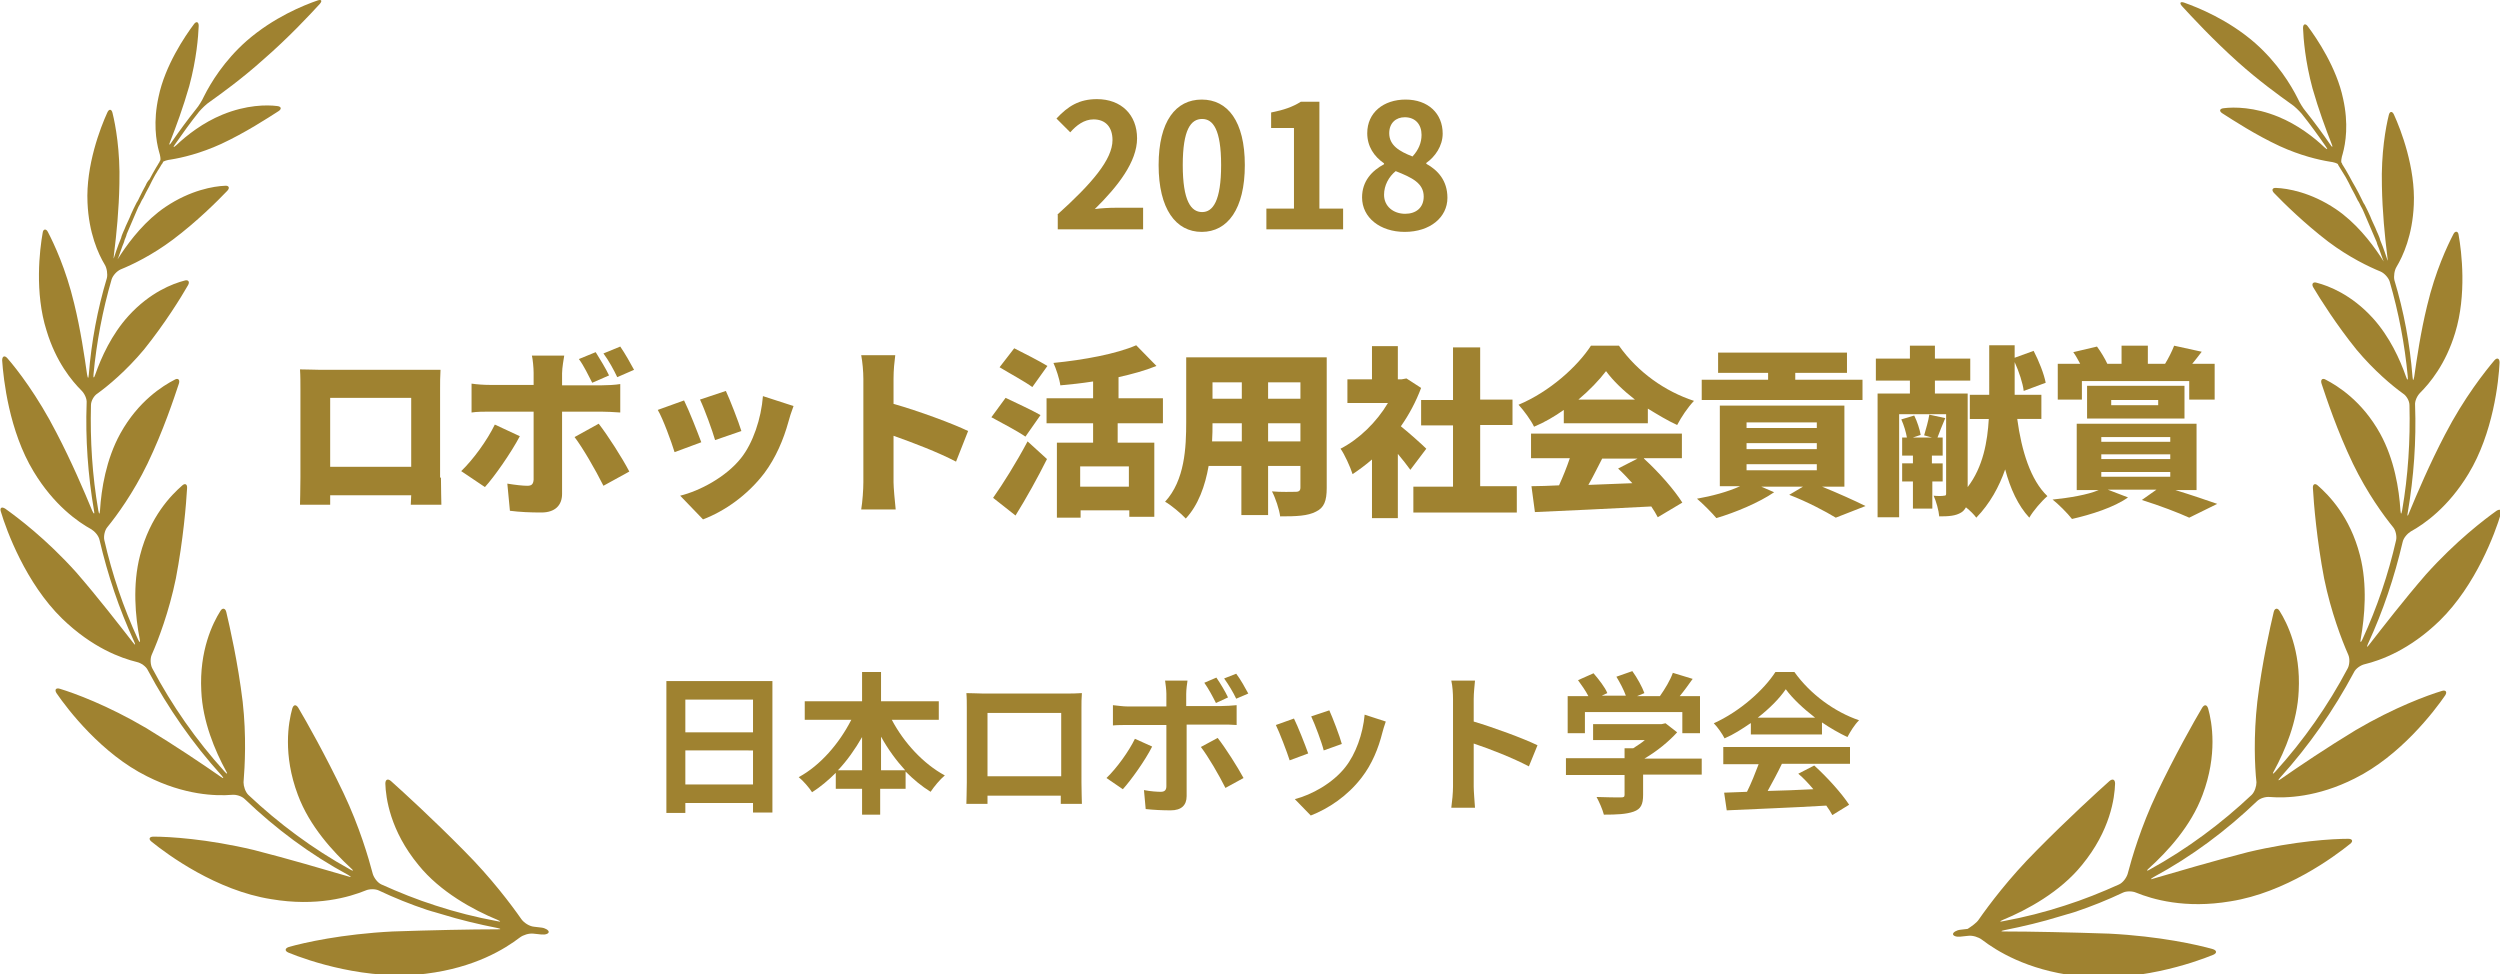 <?xml version="1.0" encoding="UTF-8"?>
<!-- Generator: Adobe Illustrator 22.1.0, SVG Export Plug-In . SVG Version: 6.00 Build 0)  -->
<svg xmlns="http://www.w3.org/2000/svg" xmlns:xlink="http://www.w3.org/1999/xlink" version="1.1" id="レイヤー_1" x="0px" y="0px" viewBox="0 0 580 226" style="enable-background:new 0 0 580 226;" xml:space="preserve">
<style type="text/css">
	.st0{fill:#9F8230;}
</style>
<g>
	<g>
		<path class="st0" d="M121,213.3c-2.3-3.3-7-9.6-13.4-16c-7.2-7.3-14.1-13.6-16.9-16.1c-0.7-0.6-1.3-0.4-1.3,0.6    c0.1,3.3,1.1,10.9,7.7,18.9c5,6.2,12.7,10.4,18.3,12.7c0.9,0.4,0.8,0.5-0.1,0.3c-4.9-0.9-9.6-2.1-14.2-3.6    c-4.4-1.4-8.6-3.1-12.6-4.9c-0.9-0.4-1.7-1.5-2-2.4c-1-3.8-3.1-11-6.8-18.8c-4.2-8.8-8.6-16.6-10.5-19.8c-0.5-0.8-1.1-0.8-1.4,0.2    c-0.9,3.2-2.2,10.7,1.3,20c2.7,7.3,8.2,13.2,12.3,17c0.7,0.6,0.6,0.8-0.2,0.3c-8.7-4.8-16.6-10.7-23.6-17.3    c-0.7-0.7-1.1-2-1.1-2.9c0.3-3.7,0.7-10.7-0.2-18.7c-1.1-9.1-3-17.4-3.8-20.8c-0.2-0.9-0.9-1.1-1.4-0.2c-1.7,2.7-4.9,9.1-4.4,18.5    c0.3,7.1,3.2,13.9,5.7,18.5c0.5,0.8,0.3,0.9-0.3,0.2c-6.6-7.3-12.2-15.3-16.8-24c-0.4-0.8-0.5-2.2-0.1-3.1c1.5-3.4,4-9.9,5.6-17.7    c1.7-8.9,2.4-17.3,2.6-20.9c0.1-1-0.5-1.3-1.2-0.6c-2.4,2.1-7.4,7.1-9.7,16.1c-1.8,6.9-1.1,14.3-0.1,19.4c0.2,0.9,0,1-0.4,0.1    c-3.4-7.4-6-15.1-7.8-23c-0.2-0.9,0.1-2.3,0.7-3c2.2-2.7,6-7.9,9.3-14.7c3.7-7.7,6.2-15.3,7.3-18.6c0.3-0.9-0.2-1.4-1-0.9    c-2.7,1.4-8.4,4.9-12.6,12.5c-3.3,6-4.4,12.9-4.7,17.8c-0.1,1-0.2,1-0.4,0c-1.4-8.1-1.9-16.2-1.7-24.4c0-1,0.7-2.2,1.5-2.7    c2.5-1.8,6.7-5.3,10.8-10.2C38.3,75,42,69,43.6,66.2c0.5-0.8,0.1-1.4-0.8-1.1c-2.7,0.7-8,2.7-13,8.2c-3.9,4.3-6.3,9.6-7.7,13.6    c-0.3,0.9-0.5,0.9-0.4-0.1c0.7-7.4,2.1-14.8,4.2-22c0.3-0.9,1.2-1.9,2.1-2.3c2.7-1.1,7.3-3.3,12.1-6.9c5.6-4.2,10.4-9,12.6-11.3    c0.7-0.7,0.4-1.3-0.5-1.2c-2.6,0.1-8,1-13.8,4.9c-4.6,3.1-8.1,7.6-10.3,10.9c-0.5,0.8-0.9,1.4-0.8,1.2c0-0.1,0.1-0.2,0.1-0.2    c0.2-0.5,0.3-0.9,0.5-1.4c0.2-0.5,0.3-0.9,0.5-1.4c0.2-0.5,0.4-0.9,0.5-1.4c0.2-0.5,0.4-0.9,0.5-1.4c0.2-0.5,0.4-0.9,0.6-1.4    c0.2-0.5,0.4-0.9,0.6-1.4c0.2-0.5,0.4-0.9,0.6-1.4c0.2-0.5,0.4-0.9,0.6-1.4c0.2-0.5,0.4-0.9,0.7-1.4c0.2-0.4,0.4-0.9,0.7-1.3    c0.2-0.5,0.5-0.9,0.7-1.4c0.2-0.4,0.5-0.9,0.7-1.3c0.2-0.5,0.5-0.9,0.7-1.4c0.2-0.4,0.5-0.9,0.7-1.3c0.3-0.4,0.5-0.9,0.8-1.3    c0.3-0.4,0.5-0.9,0.8-1.3c0.1-0.1,0.2-0.2,0.2-0.4c0.1-0.2,1-0.5,1.9-0.6c2.5-0.4,6.8-1.4,11.6-3.6c5.6-2.6,10.8-6,13.3-7.6    c0.8-0.5,0.7-1.1-0.3-1.2c-2.4-0.3-7.1-0.3-12.7,2c-4.4,1.8-8.2,4.7-10.7,7.1c-0.7,0.6-0.8,0.5-0.3-0.2c1.8-2.6,3.6-5.1,5.6-7.6    c0.6-0.7,1.7-1.8,2.5-2.3c2.8-2,7.5-5.4,12.3-9.7C67,8.7,72,3.3,74.2,0.9c0.6-0.7,0.4-1.1-0.5-0.8C70.5,1.2,63.5,4,57.2,9.5    c-5.2,4.6-8.3,9.7-9.9,12.9c-0.4,0.9-1.2,2.2-1.8,2.9c-2,2.5-3.9,5.1-5.7,7.7c-0.5,0.8-0.7,0.7-0.3-0.2c1.3-3.3,3-7.9,4.4-12.8    c1.7-6.3,2.1-11.5,2.2-14c0-1-0.6-1.1-1.1-0.4c-2.1,2.8-6.7,9.6-8.2,16.8c-1.3,5.8-0.6,10.3,0.1,12.8c0.3,0.9,0.4,1.8,0.3,2    c-0.1,0.1-0.2,0.3-0.2,0.4c-0.3,0.4-0.5,0.9-0.8,1.3c-0.3,0.5-0.5,0.9-0.8,1.4c-0.2,0.4-0.5,0.9-0.7,1.3C34.3,42,34,42.5,33.8,43    c-0.2,0.4-0.5,0.9-0.7,1.3c-0.2,0.5-0.5,0.9-0.7,1.4c-0.2,0.4-0.4,0.9-0.7,1.3c-0.2,0.5-0.5,0.9-0.7,1.4c-0.2,0.4-0.4,0.9-0.6,1.3    c-0.2,0.5-0.4,1-0.6,1.4c-0.2,0.4-0.4,0.9-0.6,1.3c-0.2,0.5-0.4,1-0.6,1.4c-0.2,0.5-0.4,0.9-0.5,1.4c-0.2,0.5-0.4,1-0.6,1.5    c-0.2,0.5-0.3,0.9-0.5,1.4c-0.2,0.5-0.3,1-0.5,1.5c0,0.1-0.1,0.2-0.1,0.3c-0.1,0.2,0-0.5,0.1-1.4c0.5-4,1.1-9.9,1.2-15.9    c0.2-7.6-0.9-13.6-1.6-16.4c-0.2-0.9-0.8-1-1.2-0.1c-1.6,3.5-5,12.3-4.6,20.9c0.3,7.1,2.5,11.9,4,14.4c0.5,0.8,0.7,2.2,0.5,3.1    c-2.2,7.3-3.6,14.8-4.2,22.4c-0.1,1-0.2,1-0.4,0c-0.6-4.2-1.5-10.4-3-16.5c-1.9-8-4.7-13.9-6.1-16.6c-0.4-0.8-1.1-0.7-1.2,0.2    C9.2,57.9,8,67.9,10.8,76.7c2.2,7.3,5.9,11.7,8.1,13.9c0.7,0.7,1.3,1.9,1.2,2.9c-0.3,8.3,0.3,16.7,1.7,24.9c0.2,0.9,0,1-0.4,0.1    c-1.9-4.6-4.8-11.4-8.3-18.1C8.7,91.8,3.9,85.6,1.7,83.1c-0.6-0.7-1.2-0.5-1.2,0.5C0.8,88,2.1,100,7.8,109.4    c4.7,7.8,10.3,11.7,13.4,13.4c0.8,0.5,1.7,1.5,1.9,2.5c1.9,8.1,4.5,15.9,8,23.5c0.4,0.9,0.3,1-0.3,0.2    c-3.2-4.1-7.9-10.2-13.1-16.2C10.7,125,4,120,1.2,118c-0.8-0.5-1.3-0.2-1,0.7c1.3,4.4,5.8,16.6,14.2,24.8    c7,6.8,13.7,9.2,17.4,10.1c0.9,0.2,2.1,1,2.5,1.9c4.7,8.8,10.4,17,17.1,24.4c0.6,0.7,0.5,0.8-0.2,0.3c-4.3-3-10.7-7.3-17.3-11.3    c-9-5.3-16.7-8.1-20-9.1c-0.9-0.3-1.3,0.2-0.8,1c2.6,3.8,10.5,14.1,21,19.3c8.7,4.4,16,4.6,19.7,4.3c1-0.1,2.3,0.3,3,1    c7.1,6.8,15.1,12.8,24,17.6c0.8,0.5,0.8,0.6-0.1,0.3c-5.5-1.6-13.6-4-21.8-6.1c-10.9-2.6-19.7-3.1-23.3-3.1c-1,0-1.2,0.6-0.4,1.2    c3.7,3,15,11.3,27.7,13.3c10.6,1.8,18.2-0.5,21.9-2c0.9-0.4,2.3-0.4,3.1,0c3.6,1.7,7.3,3.2,11.2,4.5c0.9,0.3,1.7,0.5,1.7,0.5    c0,0,0.7,0.2,1.7,0.5c4.2,1.3,8.4,2.3,12.9,3.2c0.9,0.2,0.9,0.3,0,0.3c-6.2,0-15.4,0.2-24.3,0.5c-11.8,0.6-20.6,2.6-24.1,3.6    c-0.9,0.3-1,0.9-0.1,1.3c4.6,1.9,18.3,6.6,31.9,4.9c11.4-1.4,18.4-5.8,21.8-8.4c0.8-0.6,2.1-1,3.1-0.9c0.6,0.1,1.3,0.1,1.9,0.2    c1,0.1,1.7-0.2,1.7-0.6c0-0.4-0.8-0.9-1.7-1c-0.6-0.1-1.1-0.1-1.7-0.2C122.8,214.9,121.6,214.1,121,213.3z"></path>
	</g>
	<g>
		<path class="st0" d="M459.1,213.3c2.3-3.3,7-9.6,13.4-16c7.2-7.3,14.1-13.6,16.9-16.1c0.7-0.6,1.3-0.4,1.3,0.6    c-0.1,3.3-1.1,10.9-7.7,18.9c-5,6.2-12.7,10.4-18.3,12.7c-0.9,0.4-0.8,0.5,0.1,0.3c4.9-0.9,9.6-2.1,14.2-3.6    c4.4-1.4,8.6-3.1,12.6-4.9c0.9-0.4,1.7-1.5,2-2.4c1-3.8,3.1-11,6.8-18.8c4.2-8.8,8.6-16.6,10.5-19.8c0.5-0.8,1.1-0.8,1.4,0.2    c0.9,3.2,2.2,10.7-1.3,20c-2.7,7.3-8.2,13.2-12.4,17c-0.7,0.6-0.6,0.8,0.2,0.3c8.7-4.8,16.6-10.7,23.6-17.3c0.7-0.7,1.1-2,1.1-2.9    c-0.4-3.7-0.7-10.7,0.2-18.7c1.1-9.1,3-17.4,3.8-20.8c0.2-0.9,0.9-1.1,1.4-0.2c1.7,2.7,4.9,9.1,4.4,18.5    c-0.3,7.1-3.2,13.9-5.7,18.5c-0.5,0.8-0.3,0.9,0.3,0.2c6.6-7.3,12.2-15.3,16.8-24c0.4-0.8,0.5-2.2,0.1-3.1    c-1.5-3.4-4-9.9-5.6-17.7c-1.7-8.9-2.4-17.3-2.6-20.9c-0.1-1,0.5-1.3,1.2-0.6c2.4,2.1,7.4,7.1,9.7,16.1c1.8,6.9,1.1,14.3,0.2,19.4    c-0.2,0.9,0,1,0.4,0.1c3.4-7.4,6-15.1,7.8-23c0.2-0.9-0.1-2.3-0.7-3c-2.2-2.7-6-7.9-9.3-14.7c-3.7-7.7-6.2-15.3-7.3-18.6    c-0.3-0.9,0.2-1.4,1-0.9c2.7,1.4,8.4,4.9,12.6,12.5c3.3,6,4.4,12.9,4.7,17.8c0.1,1,0.2,1,0.4,0c1.4-8.1,1.9-16.2,1.7-24.4    c0-1-0.7-2.2-1.5-2.7c-2.5-1.8-6.7-5.3-10.8-10.2c-4.6-5.7-8.4-11.7-10-14.4c-0.5-0.8-0.1-1.4,0.8-1.1c2.7,0.7,8,2.7,13,8.2    c3.9,4.3,6.3,9.6,7.7,13.6c0.3,0.9,0.5,0.9,0.4-0.1c-0.7-7.4-2.1-14.8-4.2-22c-0.3-0.9-1.2-1.9-2.1-2.3c-2.7-1.1-7.3-3.3-12.1-6.9    c-5.5-4.2-10.4-9-12.6-11.3c-0.7-0.7-0.4-1.3,0.5-1.2c2.6,0.1,8,1,13.8,4.9c4.6,3.1,8.1,7.6,10.3,10.9c0.5,0.8,0.9,1.4,0.8,1.2    c0-0.1-0.1-0.2-0.1-0.2c-0.2-0.5-0.3-0.9-0.5-1.4c-0.2-0.5-0.3-0.9-0.5-1.4c-0.2-0.5-0.4-0.9-0.5-1.4c-0.2-0.5-0.4-0.9-0.6-1.4    c-0.2-0.5-0.4-0.9-0.6-1.4c-0.2-0.5-0.4-0.9-0.6-1.4c-0.2-0.5-0.4-0.9-0.6-1.4c-0.2-0.5-0.4-0.9-0.6-1.4c-0.2-0.5-0.4-0.9-0.7-1.4    c-0.2-0.4-0.4-0.9-0.7-1.3c-0.2-0.5-0.5-0.9-0.7-1.4c-0.2-0.4-0.5-0.9-0.7-1.3c-0.2-0.5-0.5-0.9-0.7-1.4c-0.2-0.4-0.5-0.9-0.7-1.3    c-0.3-0.4-0.5-0.9-0.8-1.3c-0.3-0.4-0.5-0.9-0.8-1.3c-0.1-0.1-0.1-0.2-0.2-0.4c-0.1-0.2-1-0.5-1.9-0.6c-2.5-0.4-6.8-1.4-11.6-3.6    c-5.6-2.6-10.8-6-13.3-7.6c-0.8-0.5-0.7-1.1,0.3-1.2c2.4-0.3,7.1-0.3,12.7,2c4.4,1.8,8.2,4.7,10.7,7.1c0.7,0.6,0.8,0.5,0.3-0.2    c-1.8-2.6-3.6-5.1-5.6-7.6c-0.6-0.7-1.7-1.8-2.5-2.3c-2.8-2-7.5-5.4-12.3-9.7c-5.8-5.2-10.8-10.6-13-13c-0.6-0.7-0.4-1.1,0.5-0.8    c3.1,1.1,10.2,3.9,16.5,9.4c5.2,4.6,8.3,9.7,9.9,12.9c0.4,0.9,1.2,2.2,1.8,2.9c2,2.5,3.9,5.1,5.7,7.7c0.5,0.8,0.7,0.7,0.3-0.2    c-1.3-3.3-3-7.9-4.4-12.8c-1.7-6.3-2.1-11.5-2.2-14c0-1,0.6-1.1,1.1-0.4c2.1,2.8,6.7,9.6,8.2,16.8c1.3,5.8,0.6,10.3-0.1,12.8    c-0.3,0.9-0.4,1.8-0.3,2c0.1,0.1,0.2,0.3,0.2,0.4c0.3,0.4,0.5,0.9,0.8,1.3c0.3,0.5,0.5,0.9,0.8,1.4c0.2,0.4,0.5,0.9,0.7,1.3    c0.3,0.5,0.5,0.9,0.8,1.4c0.2,0.4,0.5,0.9,0.7,1.3c0.2,0.5,0.5,0.9,0.7,1.4c0.2,0.4,0.4,0.9,0.7,1.3c0.2,0.5,0.5,0.9,0.7,1.4    c0.2,0.4,0.4,0.9,0.6,1.3c0.2,0.5,0.4,1,0.6,1.4c0.2,0.4,0.4,0.9,0.6,1.3c0.2,0.5,0.4,1,0.6,1.4c0.2,0.5,0.4,0.9,0.5,1.4    c0.2,0.5,0.4,1,0.6,1.5c0.2,0.5,0.3,0.9,0.5,1.4c0.2,0.5,0.3,1,0.5,1.5c0,0.1,0.1,0.2,0.1,0.3c0.1,0.2,0-0.5-0.1-1.4    c-0.5-4-1.1-9.9-1.2-15.9c-0.2-7.6,0.9-13.6,1.6-16.4c0.2-0.9,0.8-1,1.2-0.1c1.6,3.5,5,12.3,4.6,20.9c-0.3,7.1-2.5,11.9-4,14.4    c-0.5,0.8-0.7,2.2-0.5,3.1c2.2,7.3,3.6,14.8,4.2,22.4c0.1,1,0.2,1,0.4,0c0.6-4.2,1.5-10.4,3-16.5c1.9-8,4.7-13.9,6.1-16.6    c0.4-0.8,1.1-0.7,1.2,0.2c0.7,3.9,1.9,13.9-0.8,22.7c-2.2,7.3-5.9,11.7-8.1,13.9c-0.7,0.7-1.3,1.9-1.2,2.9    c0.3,8.3-0.3,16.7-1.7,24.9c-0.2,0.9,0,1,0.3,0.1c1.9-4.6,4.8-11.4,8.3-18.1c4.5-8.7,9.4-14.8,11.5-17.3c0.6-0.7,1.2-0.5,1.2,0.5    c-0.2,4.4-1.5,16.4-7.2,25.8c-4.7,7.8-10.3,11.7-13.4,13.4c-0.8,0.5-1.7,1.5-1.9,2.5c-1.9,8.1-4.5,15.9-8,23.5    c-0.4,0.9-0.3,1,0.3,0.2c3.2-4.1,7.9-10.2,13.1-16.2c7-7.8,13.6-12.8,16.4-14.8c0.8-0.5,1.3-0.2,1,0.7    c-1.3,4.4-5.8,16.6-14.2,24.8c-7,6.8-13.7,9.2-17.4,10.1c-0.9,0.2-2.1,1-2.5,1.9c-4.7,8.8-10.4,17-17.1,24.4    c-0.6,0.7-0.5,0.8,0.2,0.3c4.3-3,10.7-7.3,17.3-11.3c9-5.3,16.7-8.1,20-9.1c0.9-0.3,1.3,0.2,0.8,1c-2.6,3.8-10.5,14.1-21,19.3    c-8.7,4.4-16,4.6-19.7,4.3c-1-0.1-2.3,0.3-3,1c-7.1,6.8-15.1,12.8-24,17.6c-0.8,0.5-0.8,0.6,0.1,0.3c5.5-1.6,13.6-4,21.8-6.1    c10.9-2.6,19.7-3.1,23.3-3.1c1,0,1.2,0.6,0.4,1.2c-3.7,3-15,11.3-27.7,13.3c-10.6,1.8-18.2-0.5-21.9-2c-0.9-0.4-2.3-0.4-3.1,0    c-3.6,1.7-7.3,3.2-11.2,4.5c-0.9,0.3-1.7,0.5-1.7,0.5c0,0-0.7,0.2-1.7,0.5c-4.2,1.3-8.4,2.3-12.9,3.2c-0.9,0.2-0.9,0.3,0,0.3    c6.2,0,15.4,0.2,24.3,0.5c11.8,0.6,20.6,2.6,24.1,3.6c0.9,0.3,1,0.9,0.1,1.3c-4.6,1.9-18.3,6.6-31.9,4.9    c-11.4-1.4-18.4-5.8-21.8-8.4c-0.8-0.6-2.1-1-3.1-0.9c-0.6,0.1-1.3,0.1-1.9,0.2c-1,0.1-1.7-0.2-1.7-0.6c0-0.4,0.8-0.9,1.7-1    c0.6-0.1,1.1-0.1,1.7-0.2C457.4,214.9,458.6,214.1,459.1,213.3z"></path>
	</g>
</g>
<g>
	<path class="st0" d="M245.3,49.8c8-7.2,12.8-12.8,12.8-17.3c0-3-1.6-4.8-4.4-4.8c-2.2,0-4,1.4-5.4,3l-3.2-3.2   c2.7-2.9,5.3-4.5,9.4-4.5c5.6,0,9.3,3.6,9.3,9.1c0,5.4-4.4,11.1-9.8,16.4c1.5-0.2,3.4-0.3,4.8-0.3h6.4v5h-19.8V49.8z"></path>
	<path class="st0" d="M268.8,38.3c0-10.2,4-15.2,10-15.2c6,0,10,5,10,15.2s-4,15.5-10,15.5C272.8,53.8,268.8,48.5,268.8,38.3z    M283.3,38.3c0-8.3-1.9-10.7-4.4-10.7c-2.6,0-4.5,2.4-4.5,10.7c0,8.3,1.9,10.9,4.5,10.9C281.4,49.2,283.3,46.6,283.3,38.3z"></path>
	<path class="st0" d="M293.9,48.4h6.3V29.7h-5.3v-3.6c3-0.6,5-1.3,6.9-2.5h4.3v24.8h5.5v4.8h-17.8V48.4z"></path>
	<path class="st0" d="M316,45.8c0-3.8,2.3-6.2,5.1-7.7v-0.2c-2.3-1.6-3.9-3.9-3.9-7c0-4.8,3.8-7.8,8.9-7.8c5.2,0,8.6,3.2,8.6,7.9   c0,2.9-1.8,5.4-3.8,6.8v0.2c2.7,1.5,4.9,3.9,4.9,7.9c0,4.5-4,7.9-9.9,7.9C320.2,53.8,316,50.5,316,45.8z M330.3,45.6   c0-3.1-2.7-4.4-6.5-5.9c-1.6,1.3-2.7,3.3-2.7,5.5c0,2.7,2.2,4.4,4.9,4.4C328.5,49.6,330.3,48.2,330.3,45.6z M329.8,31.3   c0-2.4-1.4-4.1-3.9-4.1c-2,0-3.6,1.3-3.6,3.7c0,2.8,2.3,4.2,5.4,5.4C329.1,34.8,329.8,33.1,329.8,31.3z"></path>
	<path class="st0" d="M102.3,110.8c0,1.8,0.1,6.3,0.1,6.3h-7.1l0.1-2.2H76.6v2.2h-7c0,0,0.1-4,0.1-6.3V90.3c0-1.3,0-3.3-0.1-4.6   c1.7,0,3.6,0.1,4.8,0.1h23.4c1.1,0,2.7,0,4.4,0c-0.1,1.4-0.1,3.1-0.1,4.5V110.8z M76.6,92.3v16h18.8v-16H76.6z"></path>
	<path class="st0" d="M120.6,101.2c-2,3.8-5.9,9.4-8.1,11.8l-5.5-3.7c2.8-2.7,6-7.1,7.8-10.8L120.6,101.2z M130.4,95.5v19.1   c0,2.6-1.6,4.3-4.8,4.3c-2.5,0-5-0.1-7.3-0.4l-0.6-6.3c1.8,0.3,3.6,0.5,4.6,0.5c1,0,1.4-0.3,1.5-1.4c0-1.2,0-13.5,0-15.8h-10.1   c-1.3,0-3.1,0-4.3,0.2V89c1.3,0.2,3,0.3,4.3,0.3h10.1v-2.8c0-1.2-0.2-3.2-0.4-4h7.5c-0.1,0.6-0.5,2.9-0.5,4.1v2.8h9   c1.3,0,3.4-0.1,4.5-0.3v6.6c-1.4-0.1-3.3-0.2-4.5-0.2H130.4z M138.9,98.3c2.1,2.7,5.5,8,7.1,11.1l-6,3.3c-1.9-3.8-4.8-8.8-6.7-11.3   L138.9,98.3z M137.4,88.8c-0.9-1.7-1.9-3.9-3.1-5.5l3.9-1.6c1,1.6,2.4,3.9,3.1,5.4L137.4,88.8z M143.2,87.5c-0.8-1.7-2-3.9-3.2-5.5   l3.9-1.6c1.1,1.6,2.4,3.9,3.2,5.4L143.2,87.5z"></path>
	<path class="st0" d="M162.7,102.6l-6.2,2.3c-0.7-2.3-2.7-7.8-3.9-9.8l6.1-2.2C159.9,95.3,161.8,100.2,162.7,102.6z M184.1,94.2   c-0.6,1.6-0.9,2.6-1.2,3.7c-1.1,4-2.9,8.3-5.6,11.9c-3.9,5.1-9.2,8.8-14.2,10.7l-5.3-5.5c4.5-1.1,10.6-4.3,14.1-8.7   c2.8-3.5,4.7-9.2,5.1-14.4L184.1,94.2z M172,100l-6.1,2.1c-0.6-2.1-2.4-7.1-3.5-9.4l6-2C169.3,92.6,171.4,98,172,100z"></path>
	<path class="st0" d="M221.8,107.1c-4.2-2.2-10-4.4-14.5-6v10.8c0,1.1,0.3,4.5,0.5,6.3h-8c0.3-1.8,0.5-4.6,0.5-6.3v-24   c0-1.7-0.2-3.9-0.5-5.5h7.9c-0.2,1.6-0.4,3.4-0.4,5.5v5.8c5.7,1.6,13.8,4.6,17.3,6.3L221.8,107.1z"></path>
	<path class="st0" d="M237.9,101.3c-1.7-1.2-5.5-3.2-7.9-4.5l3.3-4.5c2.3,1.1,6.2,2.9,8.1,4L237.9,101.3z M230.4,115.5   c2.2-3.1,5.4-8.2,8-13.1l4.5,4.1c-2.2,4.4-4.7,8.9-7.3,13.1L230.4,115.5z M239.5,89.8c-1.6-1.2-5.3-3.2-7.6-4.6l3.4-4.4   c2.2,1.1,5.9,3,7.7,4.1L239.5,89.8z M259.3,98.2v4.5h8.5v17.2h-5.8v-1.5h-11.3v1.7h-5.5v-17.4h8.4v-4.5h-10.8v-5.8h10.8v-3.9   c-2.6,0.4-5.2,0.7-7.6,0.9c-0.2-1.5-1-3.9-1.6-5.2c7.1-0.7,14.6-2.1,19.2-4.1l4.7,4.8c-2.7,1.1-5.7,1.9-8.8,2.6v4.9h10.3v5.8H259.3   z M261.9,108.2h-11.3v4.7h11.3V108.2z"></path>
	<path class="st0" d="M307.8,113.2c0,3-0.6,4.6-2.5,5.5c-1.9,1-4.5,1.1-8.3,1.1c-0.2-1.6-1.1-4.3-1.9-5.8c2.1,0.2,4.8,0.1,5.5,0.1   c0.8,0,1.1-0.3,1.1-1v-5h-7.5v11.4h-6.2v-11.4h-7.6c-0.8,4.6-2.4,9.1-5.3,12.2c-1-1.1-3.5-3.2-4.8-3.9c4.6-5,4.9-12.6,4.9-18.5v-15   h32.6V113.2z M288.1,102.4v-4.2h-6.8c0,1.3,0,2.7-0.1,4.2H288.1z M281.3,88.7v3.8h6.8v-3.8H281.3z M301.7,88.7h-7.5v3.8h7.5V88.7z    M301.7,102.4v-4.2h-7.5v4.2H301.7z"></path>
	<path class="st0" d="M327.2,109c-0.8-1.1-1.8-2.4-2.9-3.7v14.9h-6v-13.6c-1.5,1.3-3,2.4-4.5,3.4c-0.5-1.6-1.9-4.7-2.8-5.9   c4.3-2.2,8.4-6.2,11-10.6h-9.4v-5.5h5.7v-7.7h6v7.7h0.9l1.1-0.2l3.4,2.2c-1.2,3.2-2.8,6.2-4.7,8.9c2,1.6,5,4.3,5.9,5.2L327.2,109z    M351.9,112.9v6h-24v-6h9.2V98.7h-7.4v-5.9h7.4V80.6h6.3v12.1h7.5v5.9h-7.5v14.2H351.9z"></path>
	<path class="st0" d="M362.8,95.1c-2.1,1.5-4.5,2.9-6.9,3.9c-0.7-1.5-2.4-3.8-3.6-5.1c7.2-3,13.7-8.9,16.8-13.7h6.5   C380,86.4,386.3,90.8,393,93c-1.5,1.6-2.9,3.7-3.9,5.6c-2.2-1-4.5-2.4-6.8-3.8v3.4h-19.5V95.1z M381.4,106.4   c3.5,3.2,7,7.2,8.9,10.2l-5.7,3.4c-0.4-0.8-0.9-1.6-1.5-2.5c-9.7,0.5-19.8,1-27,1.3l-0.8-6c1.9,0,4.1-0.1,6.4-0.2   c0.9-2,1.8-4.2,2.5-6.3h-9v-5.7h35v5.7H381.4z M379.3,92.7c-2.7-2.1-5.1-4.4-6.7-6.6c-1.6,2.1-3.8,4.4-6.4,6.6H379.3z M371.7,106.4   c-1.1,2.1-2.1,4.2-3.2,6.1c3.3-0.1,6.8-0.3,10.2-0.4c-1.1-1.2-2.2-2.4-3.3-3.4l4.5-2.3H371.7z"></path>
	<path class="st0" d="M422.7,112.9c3.7,1.5,7.7,3.3,10.1,4.5l-6.9,2.7c-2.3-1.4-6.6-3.7-10.8-5.3l3.2-1.9h-9.7l3,1.3   c-3.5,2.4-9,4.7-13.4,6c-1-1.2-3.2-3.4-4.5-4.5c3.4-0.6,7.2-1.6,10-2.9H399V94.1h28.9v18.8H422.7z M432.1,92.8h-37.3v-4.7h15.4   v-1.6h-11.6v-4.7h29.9v4.7h-12v1.6h15.6V92.8z M405.2,99.3h16.3v-1.3h-16.3V99.3z M405.2,104.2h16.3v-1.4h-16.3V104.2z    M405.2,109.1h16.3v-1.4h-16.3V109.1z"></path>
	<path class="st0" d="M468,97.2c1,7.4,3.1,14.2,7,17.9c-1.3,1.1-3.3,3.4-4.2,5c-2.6-2.8-4.4-6.7-5.6-11.2c-1.4,4-3.5,7.9-6.7,11.2   c-0.5-0.7-1.4-1.6-2.4-2.4c-0.3,0.5-0.6,0.9-1.1,1.2c-1.3,0.8-2.9,0.9-5.1,0.9c-0.1-1.3-0.7-3.5-1.3-4.8c0.9,0.1,2,0.1,2.4,0   c0.4,0,0.5-0.1,0.5-0.5V96.1h-10.9V120h-5V91.3h7.5v-3h-7.9v-5.1h7.9v-3h5.8v3h8.2v5.1h-8.2v3h7.6v21.7c3.6-4.7,4.6-10.6,4.9-15.8   h-4.4v-5.6h4.5V80.1h5.9V83l4.4-1.6c1.2,2.3,2.4,5.3,2.8,7.4l-5.1,1.9c-0.2-1.8-1.1-4.5-2.1-6.7v7.6h6.2v5.6H468z M448.3,111.7v6.3   h-4.5v-6.3h-2.5v-4.2h2.5v-1.8h-2.5v-4.2h1.1c-0.2-1.2-0.7-2.9-1.3-4.2l3-0.9c0.7,1.4,1.3,3.3,1.5,4.5l-1.8,0.6h4.4l-1.8-0.5   c0.4-1.4,1-3.4,1.2-4.8l3.7,0.8c-0.7,1.6-1.3,3.2-1.8,4.5h1.2v4.2h-2.5v1.8h2.5v4.2H448.3z"></path>
	<path class="st0" d="M504.7,113.7c3.6,1.1,7.4,2.4,9.7,3.2l-6.5,3.2c-2.4-1.1-6.8-2.8-11-4.1l3.4-2.4h-11.3l4.7,1.8   c-3.2,2.3-8.6,4-13,5c-1-1.3-3.2-3.5-4.5-4.5c3.9-0.4,8.1-1.1,10.7-2.2h-5.1V98.3h27.8v15.4H504.7z M483,92.7h-5.6v-8.3h5.2   c-0.5-0.9-1-1.9-1.6-2.7l5.5-1.3c0.9,1.2,1.9,2.9,2.4,4l-0.1,0h3.4v-4.2h6.1v4.2h4c0.8-1.3,1.6-2.9,2.1-4.2l6.4,1.4   c-0.8,1-1.5,2-2.2,2.8h5.2v8.3h-5.9v-4.3H483V92.7z M484.2,97.1v-7.6h22.6v7.6H484.2z M487.5,102.5h16v-1.1h-16V102.5z    M487.5,106.5h16v-1.1h-16V106.5z M487.5,110.6h16v-1.1h-16V110.6z M489.8,94h10.9v-1.2h-10.9V94z"></path>
	<path class="st0" d="M179.2,158v30.5h-4.5v-2.2H159v2.3h-4.4V158H179.2z M159,162.3v7.6h15.7v-7.6H159z M174.7,182v-7.9H159v7.9   H174.7z"></path>
	<path class="st0" d="M206.9,167c2.8,5.3,7.3,10.2,12.3,12.9c-1.1,0.9-2.5,2.6-3.3,3.8c-2.1-1.3-4-2.9-5.8-4.7v4h-5.9v6H200v-6h-6.1   v-3.7c-1.7,1.7-3.6,3.3-5.5,4.5c-0.7-1.1-2.1-2.7-3.1-3.5c5-2.7,9.4-7.8,12.2-13.3h-10.8v-4.3H200v-6.8h4.4v6.8h13.4v4.3H206.9z    M200,178.7V171c-1.6,2.8-3.5,5.5-5.6,7.7H200z M210,178.7c-2.1-2.3-4-4.9-5.6-7.8v7.8H210z"></path>
	<path class="st0" d="M250.9,181.6c0,1.4,0.1,4.8,0.1,4.9h-4.9l0-1.9h-17l0,1.9h-4.9c0-0.2,0.1-3.3,0.1-5v-17.3c0-1,0-2.4-0.1-3.4   c1.5,0,2.8,0.1,3.8,0.1h19.5c0.9,0,2.2,0,3.5-0.1c-0.1,1.1-0.1,2.4-0.1,3.4V181.6z M229.1,165.4v14.7h17.1v-14.7H229.1z"></path>
	<path class="st0" d="M267.3,173.2c-1.6,3.2-4.9,7.8-6.8,9.9l-3.8-2.6c2.4-2.3,5.2-6.2,6.6-9.1L267.3,173.2z M275.3,168.2v16.5   c0,2.1-1.2,3.3-3.7,3.3c-1.9,0-4-0.1-5.8-0.3l-0.4-4.4c1.5,0.3,3.1,0.4,3.9,0.4c0.9,0,1.3-0.4,1.3-1.3c0-1.3,0-12.5,0-14.2v0h-9   c-1.1,0-2.4,0-3.4,0.1v-4.7c1.1,0.1,2.3,0.3,3.4,0.3h9V161c0-0.9-0.2-2.5-0.3-3.1h5.2c-0.1,0.5-0.3,2.2-0.3,3.1v2.8h8.2   c1,0,2.5-0.1,3.5-0.2v4.6c-1.1-0.1-2.5-0.1-3.4-0.1H275.3z M282.5,171.2c1.8,2.3,4.6,6.7,6,9.3l-4.2,2.3c-1.5-3-4-7.3-5.7-9.5   L282.5,171.2z M282.1,163.1c-0.7-1.4-1.7-3.3-2.7-4.7l2.8-1.2c0.9,1.3,2.1,3.3,2.7,4.6L282.1,163.1z M286.8,162.1   c-0.7-1.5-1.8-3.3-2.8-4.7l2.8-1.1c1,1.3,2.1,3.3,2.8,4.6L286.8,162.1z"></path>
	<path class="st0" d="M303.5,174.8l-4.3,1.6c-0.6-1.9-2.4-6.6-3.2-8.2l4.2-1.5C301.1,168.5,302.8,172.8,303.5,174.8z M321.5,167.4   c-0.4,1.1-0.6,1.9-0.8,2.6c-0.9,3.6-2.4,7.3-4.8,10.4c-3.3,4.3-7.7,7.2-11.8,8.8l-3.7-3.8c3.9-1,8.8-3.7,11.7-7.4   c2.4-3,4.1-7.7,4.5-12.2L321.5,167.4z M311.3,172.6l-4.2,1.5c-0.4-1.7-2-6-2.9-7.9l4.2-1.4C309.1,166.3,310.9,171,311.3,172.6z"></path>
	<path class="st0" d="M354.7,177.8c-3.6-1.9-8.9-4-12.8-5.3v10c0,1,0.2,3.5,0.3,4.9h-5.5c0.2-1.4,0.4-3.5,0.4-4.9v-20.3   c0-1.3-0.1-3-0.4-4.3h5.5c-0.1,1.2-0.3,2.8-0.3,4.3v5.2c4.7,1.4,11.5,3.9,14.8,5.5L354.7,177.8z"></path>
	<path class="st0" d="M394.8,179.7h-13.6v4.7c0,2.2-0.5,3.3-2.2,3.9c-1.7,0.6-3.9,0.7-6.9,0.7c-0.3-1.2-1.1-3-1.7-4.1   c2.3,0.1,4.9,0.1,5.6,0.1c0.7,0,0.9-0.1,0.9-0.6v-4.6h-13.6v-3.9h13.6v-2.3h2c0.9-0.6,1.9-1.2,2.7-1.9h-12v-3.7h15.9l0.9-0.2   l2.7,2.1c-2,2.2-4.7,4.4-7.6,6.1h13.3V179.7z M367.7,170.1h-4v-8.6h4.8c-0.6-1.2-1.6-2.6-2.4-3.7l3.6-1.6c1.2,1.4,2.7,3.3,3.2,4.6   l-1.3,0.6h5.6c-0.5-1.4-1.4-3.1-2.2-4.4l3.7-1.3c1.1,1.5,2.3,3.7,2.8,5.1l-1.7,0.7h5.3c1.2-1.7,2.4-3.7,3-5.4l4.6,1.4   c-1,1.4-2,2.8-3,4h4.7v8.6h-4.1v-4.9h-22.6V170.1z"></path>
	<path class="st0" d="M406.1,167.8c-1.9,1.3-3.9,2.6-6,3.5c-0.5-1-1.6-2.6-2.5-3.5c6-2.7,11.6-7.7,14.3-11.9h4.4   c3.7,5.2,9.4,9.3,15,11.2c-1.1,1.1-2,2.6-2.7,3.9c-1.9-0.9-4-2.1-5.9-3.4v2.8h-16.5V167.8z M399.9,173.3h29.3v3.9h-15.8   c-1,2.1-2.2,4.3-3.3,6.3c3.4-0.1,7-0.2,10.6-0.4c-1.1-1.3-2.3-2.6-3.5-3.6l3.7-1.9c3.1,2.8,6.4,6.5,8.1,9.1l-3.9,2.4   c-0.4-0.7-0.8-1.4-1.4-2.2c-8.3,0.5-17,0.8-23.1,1.1l-0.6-4.1l5.3-0.2c1-2,1.9-4.3,2.7-6.4h-8.2V173.3z M421.1,166.5   c-2.7-2.1-5.2-4.4-6.8-6.6c-1.5,2.2-3.8,4.5-6.5,6.6H421.1z"></path>
</g>
</svg>
